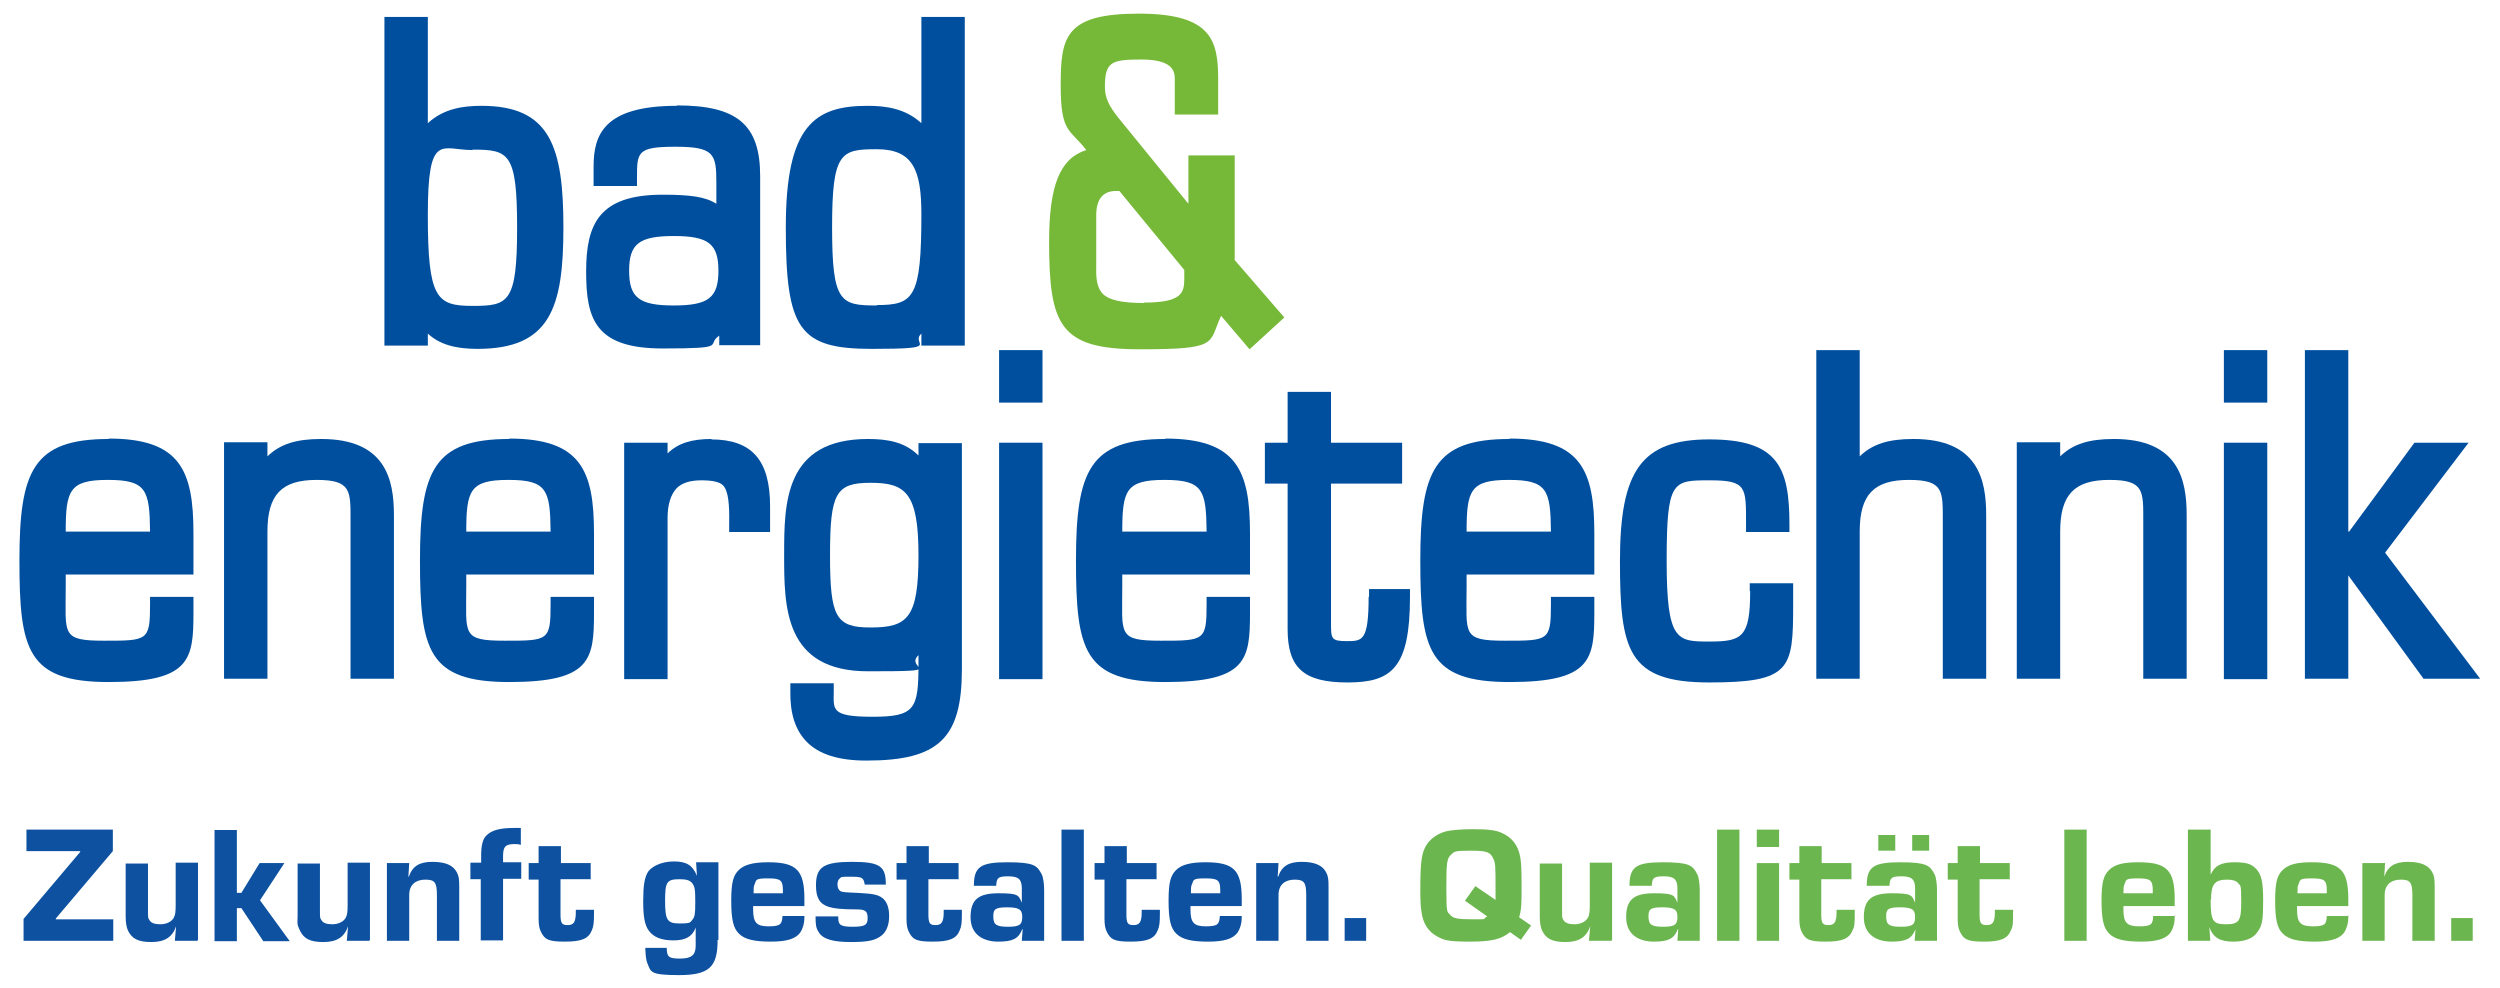 <?xml version="1.0" encoding="UTF-8"?>
<svg xmlns="http://www.w3.org/2000/svg" id="Ebene_1" version="1.1" viewBox="0 0 604.8 239.1">
  <defs>
    <style>
      .st0 {
        fill: #6bb64e;
      }

      .st1 {
        fill: #0d51a0;
      }

      .st2 {
        fill: #76b837;
      }

      .st3 {
        fill: #004f9f;
      }
    </style>
  </defs>
  <g>
    <path class="st3" d="M116.5,25.6c-4.3,0-9.1.6-13,4.2V4.1h-10.5v79.5h10.5v-2.9c2.8,2.6,6.6,3.7,12,3.7,17.6,0,20.8-9.9,20.8-29.4s-3.2-29.4-19.8-29.4ZM114.3,36.2c8.8,0,10.8.7,10.8,18.9s-2.1,18.9-10.8,18.9-10.8-1.8-10.8-22,3.3-15.7,10.8-15.7h0Z"></path>
    <path class="st3" d="M163.7,25.6c-17.7,0-20.1,7.1-20.1,14.7v4.7h10.5v-1.9c0-6.3,0-7.6,9.3-7.6s9.9,1.7,9.9,8.6v5.2c-2.6-1.7-6.3-2.2-13-2.2-15.4,0-18.5,7.1-18.5,18.6s2.2,18.6,18.5,18.6,10.3-.8,13.7-3.1v2.3h9.9v-40.9c0-12.4-5.5-17.1-20.1-17.1h0ZM163,73.9c-8.4,0-10.8-1.9-10.8-8.4s2.4-8.4,10.8-8.4,10.8,1.9,10.8,8.4-2.4,8.4-10.8,8.4Z"></path>
    <path class="st3" d="M222.9,4.1v25.7c-3.9-3.6-8.7-4.2-13-4.2-12.8,0-19.8,4.7-19.8,29.4s3.2,29.4,20.8,29.4,9.2-1.1,12-3.7v2.9h10.5V4.1h-10.5ZM212.1,73.9c-8.8,0-10.8-.7-10.8-18.9s2.1-18.9,10.8-18.9,10.8,4.9,10.8,15.7c0,20.2-1.8,22-10.8,22h0Z"></path>
  </g>
  <g>
    <path class="st3" d="M26.3,106.2c-18.3,0-21.6,7.7-21.6,29.4s1.9,29.4,21.6,29.4,20.5-5.4,20.5-16.7v-3.9h-10.5v1.9c0,8.7-.6,8.7-11.1,8.7s-9.3-1.5-9.3-13v-3h30.9v-10c0-15.2-3.2-22.9-20.5-22.9h0ZM15.9,128.6c0-10,.9-12.5,10.2-12.5s10.1,2.4,10.2,12.5c0,0-20.4,0-20.4,0Z"></path>
    <path class="st3" d="M77.7,106.2c-6,0-9.9,1.2-13,4.2v-3.4h-10.5v57.2h10.5v-35.6c0-8.9,3.4-12.5,11.9-12.5s8.2,2.7,8.2,10.1v38h10.5v-39.6c0-8.6-2-18.4-17.6-18.4h0Z"></path>
    <path class="st3" d="M123.2,106.2c-18.3,0-21.6,7.7-21.6,29.4s1.9,29.4,21.6,29.4,20.5-5.4,20.5-16.7v-3.9h-10.5v1.9c0,8.7-.6,8.7-11.1,8.7s-9.3-1.5-9.3-13v-3h30.9v-10c0-15.2-3.2-22.9-20.5-22.9h0ZM112.8,128.6c0-10,.9-12.5,10.2-12.5s10.1,2.4,10.2,12.5h-20.4Z"></path>
    <path class="st3" d="M172.1,106.2c-4.7,0-8.1,1-10.6,3.5v-2.6h-10.5v57.2h10.5v-39c0-3.3.8-5.7,2.2-7.2,1.3-1.3,3.3-1.9,6-1.9s4.4.4,5.2,1.2c1.3,1.3,1.6,4.6,1.5,9.4v1.9h9.9v-6.2c0-11.2-4.4-16.2-14.3-16.2h.1Z"></path>
    <path class="st3" d="M222.2,110.2c-3.2-3.2-7.3-4-12.2-4-20.3,0-20.3,15.6-20.3,28.1s0,28.1,20.3,28.1,8.6-.5,12.2-3.9v2.1c0,10.9-.8,12.8-11.1,12.8s-9.4-1.8-9.4-6.2v-1.9h-10.5v1.9c-.1,5.4,1.2,9.4,3.9,12.2,3,3.1,7.8,4.6,14.5,4.6,17.5,0,23.1-5.4,23.1-22.1v-54.7h-10.5v3.2-.2ZM210.6,151.8c-8.4,0-9.8-2.5-9.8-17.5s1.4-17.5,9.8-17.5,11.6,2.3,11.6,17.5-2.6,17.5-11.6,17.5Z"></path>
    <rect class="st3" x="241.7" y="84.7" width="10.5" height="12.7"></rect>
    <rect class="st3" x="241.7" y="107.1" width="10.5" height="57.2"></rect>
    <path class="st3" d="M281.9,106.2c-18.3,0-21.6,7.7-21.6,29.4s1.9,29.4,21.6,29.4,20.5-5.4,20.5-16.7v-3.9h-10.5v1.9c0,8.7-.6,8.7-11.1,8.7s-9.3-1.5-9.3-13v-3h30.9v-10c0-15.2-3.2-22.9-20.5-22.9h0ZM271.5,128.6c0-10,.9-12.5,10.2-12.5s10.1,2.4,10.2,12.5h-20.4Z"></path>
    <path class="st3" d="M331.1,144.3c0,10.8-1.5,10.8-5.3,10.8s-3.8-.6-3.8-4.4v-33.7h17.2v-9.9h-17.2v-12.3h-10.5v12.3h-5.5v9.9h5.5v35.2c0,9.4,3.9,12.9,14.5,12.9s15.1-3.4,15.1-20.7v-1.9h-9.9v1.9h-.1Z"></path>
    <path class="st3" d="M365.2,106.2c-18.3,0-21.6,7.7-21.6,29.4s1.9,29.4,21.6,29.4,20.5-5.4,20.5-16.7v-3.9h-10.5v1.9c0,8.7-.6,8.7-11.1,8.7s-9.3-1.5-9.3-13v-3h30.9v-10c0-15.2-3.2-22.9-20.5-22.9h0ZM354.8,128.6c0-10,.9-12.5,10.2-12.5s10.1,2.4,10.2,12.5h-20.4Z"></path>
    <path class="st3" d="M423.4,143c0,11.1-1.9,12.2-9.8,12.2s-10.4,0-10.4-19.5,1.4-19.5,10.4-19.5,8.8,1.6,8.8,10.6v1.9h10.5v-1.9c0-13.9-2.9-20.5-19.4-20.5s-21.6,7.7-21.6,29.4,1.9,29.4,21.6,29.4,20.3-3.2,20.3-18.6v-5.4h-10.5v1.9h.1Z"></path>
    <path class="st3" d="M462.9,106.2c-6,0-9.9,1.2-13,4.2v-25.7h-10.5v79.5h10.5v-35.6c0-8.9,3.4-12.5,11.9-12.5s8.2,2.7,8.2,10.1v38h10.5v-39.6c0-8.6-2-18.4-17.6-18.4h0Z"></path>
    <path class="st3" d="M511.4,106.2c-6,0-9.9,1.2-13,4.2v-3.4h-10.5v57.2h10.5v-35.6c0-8.9,3.4-12.5,11.9-12.5s8.2,2.7,8.2,10.1v38h10.5v-39.6c0-8.6-2-18.4-17.6-18.4h0Z"></path>
    <rect class="st3" x="538" y="84.7" width="10.5" height="12.7"></rect>
    <rect class="st3" x="538" y="107.1" width="10.5" height="57.2"></rect>
    <polygon class="st3" points="577 133.7 597.2 107.1 584.1 107.1 568.3 128.6 568.1 128.6 568.1 84.7 557.6 84.7 557.6 164.2 568.1 164.2 568.1 139.2 586.3 164.2 600 164.2 577 133.7"></polygon>
  </g>
  <path class="st2" d="M298.7,62.7v-25.1h-11.2v11.7l-16.7-20.5c-2.6-3.2-3.5-5.2-3.5-7.8,0-6.1,1.6-6.6,8.9-6.6s8,2.7,8,4.6v8.7h10.5v-8.3c0-9.5-1.4-16.1-19.2-16.1s-18.9,5.6-18.9,17.3,2.2,10.5,6.2,15.7c-6.4,2-9,8.6-9,22.2,0,20.4,2.7,26,22,26s16.5-1.4,19.6-8.1l6.9,8.1,8.4-7.7-12.1-14h.1ZM276.7,73.3c-5.3,0-8.4-.7-9.9-2.2-1.2-1.2-1.7-3.2-1.6-6.3v-12.7c0-3.9,1.6-5.9,4.8-5.9s.7,0,.8,0l15.7,19.1v2.2c0,3.4-.7,5.7-9.7,5.7h0Z"></path>
  <g>
    <path class="st1" d="M27.3,205.9l-13.8,16.3v.2h13.9v5.2H5.7v-5.3l13.7-16.2v-.2H6.4v-5.2h20.9v5.2h0Z"></path>
    <path class="st1" d="M47.7,227.6h-5.4l.3-3.5h0c-.9,2.6-2.7,3.8-6,3.8s-4.7-.9-5.6-2.7c-.4-.8-.6-2-.6-3.6v-12.7h5.4v11.1c0,1.9,0,2.1.3,2.5.4.8,1.3,1.1,2.7,1.1s2.8-.6,3.3-1.7c.3-.6.4-1.2.4-3.1v-10.1h5.4v18.8h-.2Z"></path>
    <path class="st1" d="M57.3,216h1.1l4.4-7.2h6l-5.9,9,7.2,9.9h-6.4l-5.3-8h-1.1v8h-5.4v-26.9h5.4v15.3h0Z"></path>
    <path class="st1" d="M89.3,227.6h-5.4l.3-3.5h0c-.9,2.6-2.7,3.8-6,3.8s-4.7-.9-5.6-2.7-.6-2-.6-3.6v-12.7h5.4v11.1c0,1.9,0,2.1.3,2.5.4.8,1.3,1.1,2.7,1.1s2.8-.6,3.3-1.7c.3-.6.4-1.2.4-3.1v-10.1h5.4v18.8h-.2Z"></path>
    <path class="st1" d="M99,208.7l-.2,3.4h.1c.9-2.6,2.6-3.6,5.7-3.6s5,.8,5.9,2.5c.5.9.6,1.7.6,3.5v13.1h-5.4v-11c0-3.1-.5-3.8-2.8-3.8s-3.9,1.2-3.9,3.7v11.1h-5.4v-18.8h5.4,0Z"></path>
    <path class="st1" d="M116.4,212.7h-2.6v-4h2.6v-1.7c0-2.5.4-4,1.2-4.8,1.2-1.3,3.2-1.9,6.7-1.9s.9,0,1.7,0v4.1c-.6-.2-.9-.2-1.5-.2-2.2,0-2.8.6-2.8,2.9v1.5h4.4v4h-4.4v14.9h-5.4v-14.9h.1Z"></path>
    <path class="st1" d="M142.8,212.7h-7.2v8.5c0,2.1.3,2.6,1.7,2.6s2-.6,2-3.1,0-.4,0-.6h4.4v.8c0,2.3-.1,3.2-.5,4.1-.8,2.1-2.5,2.8-6.6,2.8s-4.8-.6-5.7-2.3c-.4-.8-.6-1.6-.6-3.3v-9.4h-2.4v-4h2.4v-4.1h5.4v4.1h7.2v4h0Z"></path>
    <path class="st1" d="M173.6,227.5c0,6.5-2.1,8.4-9.4,8.4s-6.7-.9-7.6-2.9c-.3-.8-.4-1.5-.5-3.7h5.2c0,2.2.5,2.6,3.2,2.6s3.8-.8,3.8-3.1v-4.4h0c-.8,2.2-2.5,3.1-5.4,3.1s-4.8-.8-5.9-2.3c-1-1.3-1.4-3.3-1.4-7.1s.3-5.5,1-6.9,3.2-2.8,6.4-2.8,4.6,1,5.6,3.5h0l-.2-3.3h5.4v18.8h-.2ZM160.9,217.9c0,4.7.5,5.5,3.5,5.5s2.5-.3,3.1-.9c.6-.7.7-1.4.7-4.3s-.1-3.8-.8-4.6c-.5-.6-1.3-.9-2.9-.9-3.2,0-3.6.6-3.6,5.2h0Z"></path>
    <path class="st1" d="M194.6,221.4v.5c0,1.5-.4,2.8-1,3.7-1.1,1.5-3.2,2.2-7.1,2.2s-6.3-.5-7.7-1.9c-1.4-1.3-1.9-3.5-1.9-8s.5-6.1,1.8-7.4,3.5-1.9,7.1-1.9c6.9,0,8.8,1.9,8.8,8.9v1.7h-12.4v.8c0,3.2.8,4.1,3.7,4.1s3.3-.5,3.4-2.5h5.3v-.2ZM189.4,216v-.6c0-2.5-.6-2.9-3.6-2.9s-2.8.3-3.2,1.3-.2.8-.3,2.3h7.1Z"></path>
    <path class="st1" d="M209.2,214c-.3-1.7-.6-1.9-3.3-1.9s-2.3,0-2.7.4c-.4.2-.6.8-.6,1.5s.3,1.5,1,1.7c.4.1.8.2,3.8.3,3.7.2,4.9.4,6,1.2,1.1.8,1.7,2.3,1.7,4.4s-.6,3.7-1.8,4.7c-1.5,1.2-3.3,1.6-7.4,1.6s-6.9-.6-7.9-2.5c-.6-.9-.7-1.8-.7-3.7h5.5v.4c0,1.7.6,2.1,3.5,2.1s3.6-.4,3.6-2.1-.6-2.1-2.7-2.1c-3.5,0-5.4-.2-6.7-.6-2.2-.7-3.1-2.2-3.1-5.2,0-4.5,1.9-5.7,8.8-5.7s8.1,1.2,8.1,5.5h-5.1,0Z"></path>
    <path class="st1" d="M231.8,212.7h-7.2v8.5c0,2.1.3,2.6,1.7,2.6s2-.6,2-3.1,0-.4,0-.6h4.4v.8c0,2.3-.1,3.2-.5,4.1-.8,2.1-2.5,2.8-6.6,2.8s-4.8-.6-5.7-2.3c-.4-.8-.6-1.6-.6-3.3v-9.4h-2.4v-4h2.4v-4.1h5.4v4.1h7.2v4h0Z"></path>
    <path class="st1" d="M235.6,214.3c0-4.6,1.6-5.7,8.1-5.7s7.2.8,8.3,2.9c.4.7.6,2.5.6,3.8v12.3h-5.4l.2-2.8h-.1c-.9,2.3-2.3,3-5.8,3s-6.7-1.6-6.7-5.9,1.9-5.8,6.8-5.8,4.8.5,5.6,2.3h0v-3.4c0-2.3-.8-3-3.3-3s-2.8.4-2.9,2.3h-5.4ZM240.3,221.7c0,2,.7,2.5,3.6,2.5s3.4-.6,3.4-2.4-.8-2.3-3.7-2.3-3.3.5-3.3,2.2h0Z"></path>
    <path class="st1" d="M262.2,227.6h-5.4v-26.9h5.4v26.9Z"></path>
    <path class="st1" d="M279.7,212.7h-7.2v8.5c0,2.1.3,2.6,1.7,2.6s2-.6,2-3.1,0-.4,0-.6h4.4v.8c0,2.3-.1,3.2-.5,4.1-.8,2.1-2.5,2.8-6.6,2.8s-4.8-.6-5.7-2.3c-.4-.8-.6-1.6-.6-3.3v-9.4h-2.4v-4h2.4v-4.1h5.4v4.1h7.2v4h0Z"></path>
    <path class="st1" d="M300.4,221.4v.5c0,1.5-.4,2.8-1,3.7-1.1,1.5-3.2,2.2-7.1,2.2s-6.3-.5-7.7-1.9c-1.4-1.3-1.9-3.5-1.9-8s.5-6.1,1.8-7.4,3.5-1.9,7.1-1.9c6.9,0,8.8,1.9,8.8,8.9v1.7h-12.4v.8c0,3.2.8,4.1,3.7,4.1s3.3-.5,3.4-2.5h5.3v-.2ZM295.2,216v-.6c0-2.5-.6-2.9-3.6-2.9s-2.8.3-3.2,1.3-.2.8-.3,2.3h7.1Z"></path>
    <path class="st1" d="M309.3,208.7l-.2,3.4h.1c.9-2.6,2.6-3.6,5.7-3.6s5,.8,5.9,2.5c.5.9.6,1.7.6,3.5v13.1h-5.4v-11c0-3.1-.5-3.8-2.8-3.8s-3.9,1.2-3.9,3.7v11.1h-5.4v-18.8h5.4,0Z"></path>
    <path class="st1" d="M330.5,227.6h-5.2v-5.5h5.2v5.5Z"></path>
    <path class="st0" d="M368,227.4l-2.7-1.9c-2.1,1.7-4.3,2.3-9.8,2.3s-6.2-.4-7.9-1.3c-2.1-1.2-3.3-3-3.7-5.8-.2-1.2-.3-2.5-.3-5.2,0-7.2.3-9.4,1.7-11.4,1.1-1.5,2.9-2.7,5.1-3.1,1.1-.2,3.3-.4,5.8-.4,3.7,0,5.6.2,7.1.9,2.5,1.1,4,3,4.5,6,.2,1.2.3,3,.3,6.9s0,5.7-.6,7.5l2.9,2-2.5,3.5h.1ZM357.1,214.5l4.7,3.2v-2.2c0-6.2,0-6.7-.6-7.9-.7-1.5-1.6-1.8-5.5-1.8s-3.8.2-4.6.9c-1.1,1-1.2,1.9-1.2,8.3s.2,5.4,1,6.4c.7.8,1.8,1,5.6,1s1.9,0,3.3-.7l-5.4-3.8,2.5-3.5h.2Z"></path>
    <path class="st0" d="M389.8,227.6h-5.4l.3-3.5h0c-.9,2.6-2.7,3.8-6,3.8s-4.7-.9-5.6-2.7c-.4-.8-.6-2-.6-3.6v-12.7h5.4v11.1c0,1.9,0,2.1.3,2.5.4.8,1.3,1.1,2.7,1.1s2.8-.6,3.3-1.7c.3-.6.4-1.2.4-3.1v-10.1h5.4v18.8h-.2Z"></path>
    <path class="st0" d="M394.2,214.3c0-4.6,1.6-5.7,8.1-5.7s7.2.8,8.3,2.9c.4.7.6,2.5.6,3.8v12.3h-5.4l.2-2.8h-.1c-.9,2.3-2.3,3-5.8,3s-6.7-1.6-6.7-5.9,1.9-5.8,6.8-5.8,4.8.5,5.6,2.3h0v-3.4c0-2.3-.8-3-3.3-3s-2.8.4-2.9,2.3h-5.4ZM398.8,221.7c0,2,.7,2.5,3.6,2.5s3.4-.6,3.4-2.4-.8-2.3-3.7-2.3-3.3.5-3.3,2.2h0Z"></path>
    <path class="st0" d="M420.8,227.6h-5.4v-26.9h5.4v26.9Z"></path>
    <path class="st0" d="M430.4,204.9h-5.4v-4.2h5.4v4.2ZM430.4,227.6h-5.4v-18.8h5.4v18.8Z"></path>
    <path class="st0" d="M447.8,212.7h-7.2v8.5c0,2.1.3,2.6,1.7,2.6s2-.6,2-3.1,0-.4,0-.6h4.4v.8c0,2.3,0,3.2-.5,4.1-.8,2.1-2.5,2.8-6.6,2.8s-4.8-.6-5.7-2.3c-.4-.8-.6-1.6-.6-3.3v-9.4h-2.4v-4h2.4v-4.1h5.4v4.1h7.2v4h-.1Z"></path>
    <path class="st0" d="M451.6,214.3c0-4.6,1.6-5.7,8.1-5.7s7.2.8,8.3,2.9c.4.7.6,2.5.6,3.8v12.3h-5.4l.2-2.8h0c-.9,2.3-2.3,3-5.8,3s-6.7-1.6-6.7-5.9,1.9-5.8,6.8-5.8,4.8.5,5.6,2.3h0v-3.4c0-2.3-.8-3-3.3-3s-2.8.4-2.9,2.3h-5.4,0ZM458.5,205.8h-4.1v-3.8h4.1v3.8ZM456.3,221.7c0,2,.7,2.5,3.6,2.5s3.4-.6,3.4-2.4-.8-2.3-3.7-2.3-3.3.5-3.3,2.2h0ZM466.7,205.8h-4.1v-3.8h4.1v3.8Z"></path>
    <path class="st0" d="M486.1,212.7h-7.2v8.5c0,2.1.3,2.6,1.7,2.6s2-.6,2-3.1,0-.4,0-.6h4.4v.8c0,2.3,0,3.2-.5,4.1-.8,2.1-2.5,2.8-6.6,2.8s-4.8-.6-5.7-2.3c-.4-.8-.6-1.6-.6-3.3v-9.4h-2.4v-4h2.4v-4.1h5.4v4.1h7.2v4h-.1Z"></path>
    <path class="st0" d="M504.8,227.6h-5.4v-26.9h5.4v26.9Z"></path>
    <path class="st0" d="M526.1,221.4v.5c0,1.5-.4,2.8-1,3.7-1.1,1.5-3.2,2.2-7.1,2.2s-6.3-.5-7.7-1.9c-1.4-1.3-1.9-3.5-1.9-8s.5-6.1,1.8-7.4c1.4-1.4,3.5-1.9,7.1-1.9,6.9,0,8.8,1.9,8.8,8.9v1.7h-12.4v.8c0,3.2.8,4.1,3.8,4.1s3.3-.5,3.4-2.5h5.3v-.2ZM520.8,216v-.6c0-2.5-.6-2.9-3.6-2.9s-2.8.3-3.2,1.3-.2.8-.3,2.3h7.1Z"></path>
    <path class="st0" d="M529.4,200.7h5.4v10.9h0c1-2.2,2.5-3,5.8-3s4.2.6,5.2,1.6c1.3,1.4,1.7,3.1,1.7,7.7s-.2,6-1.4,7.6c-1,1.5-2.9,2.3-5.9,2.3s-4.8-.9-5.7-3.5h0l.2,3.3h-5.4v-26.9h.1ZM534.8,217.6c0,5.2.5,6,3.7,6s3.7-.8,3.7-5.4-.2-3.8-.7-4.5c-.4-.6-1.4-.9-2.7-.9-3,0-3.9,1.1-3.9,4.8h0Z"></path>
    <path class="st0" d="M568.1,221.4v.5c0,1.5-.4,2.8-1,3.7-1.1,1.5-3.2,2.2-7.1,2.2s-6.3-.5-7.7-1.9c-1.4-1.3-1.9-3.5-1.9-8s.5-6.1,1.8-7.4c1.4-1.4,3.5-1.9,7.1-1.9,6.9,0,8.8,1.9,8.8,8.9v1.7h-12.4v.8c0,3.2.8,4.1,3.8,4.1s3.3-.5,3.4-2.5h5.3v-.2ZM562.9,216v-.6c0-2.5-.6-2.9-3.6-2.9s-2.8.3-3.2,1.3-.2.8-.3,2.3h7.1Z"></path>
    <path class="st0" d="M577,208.7l-.2,3.4h0c.9-2.6,2.6-3.6,5.7-3.6s5,.8,5.9,2.5c.5.9.6,1.7.6,3.5v13.1h-5.4v-11c0-3.1-.5-3.8-2.8-3.8s-3.9,1.2-3.9,3.7v11.1h-5.4v-18.8h5.4Z"></path>
    <path class="st0" d="M598.2,227.6h-5.2v-5.5h5.2v5.5Z"></path>
  </g>
</svg>
